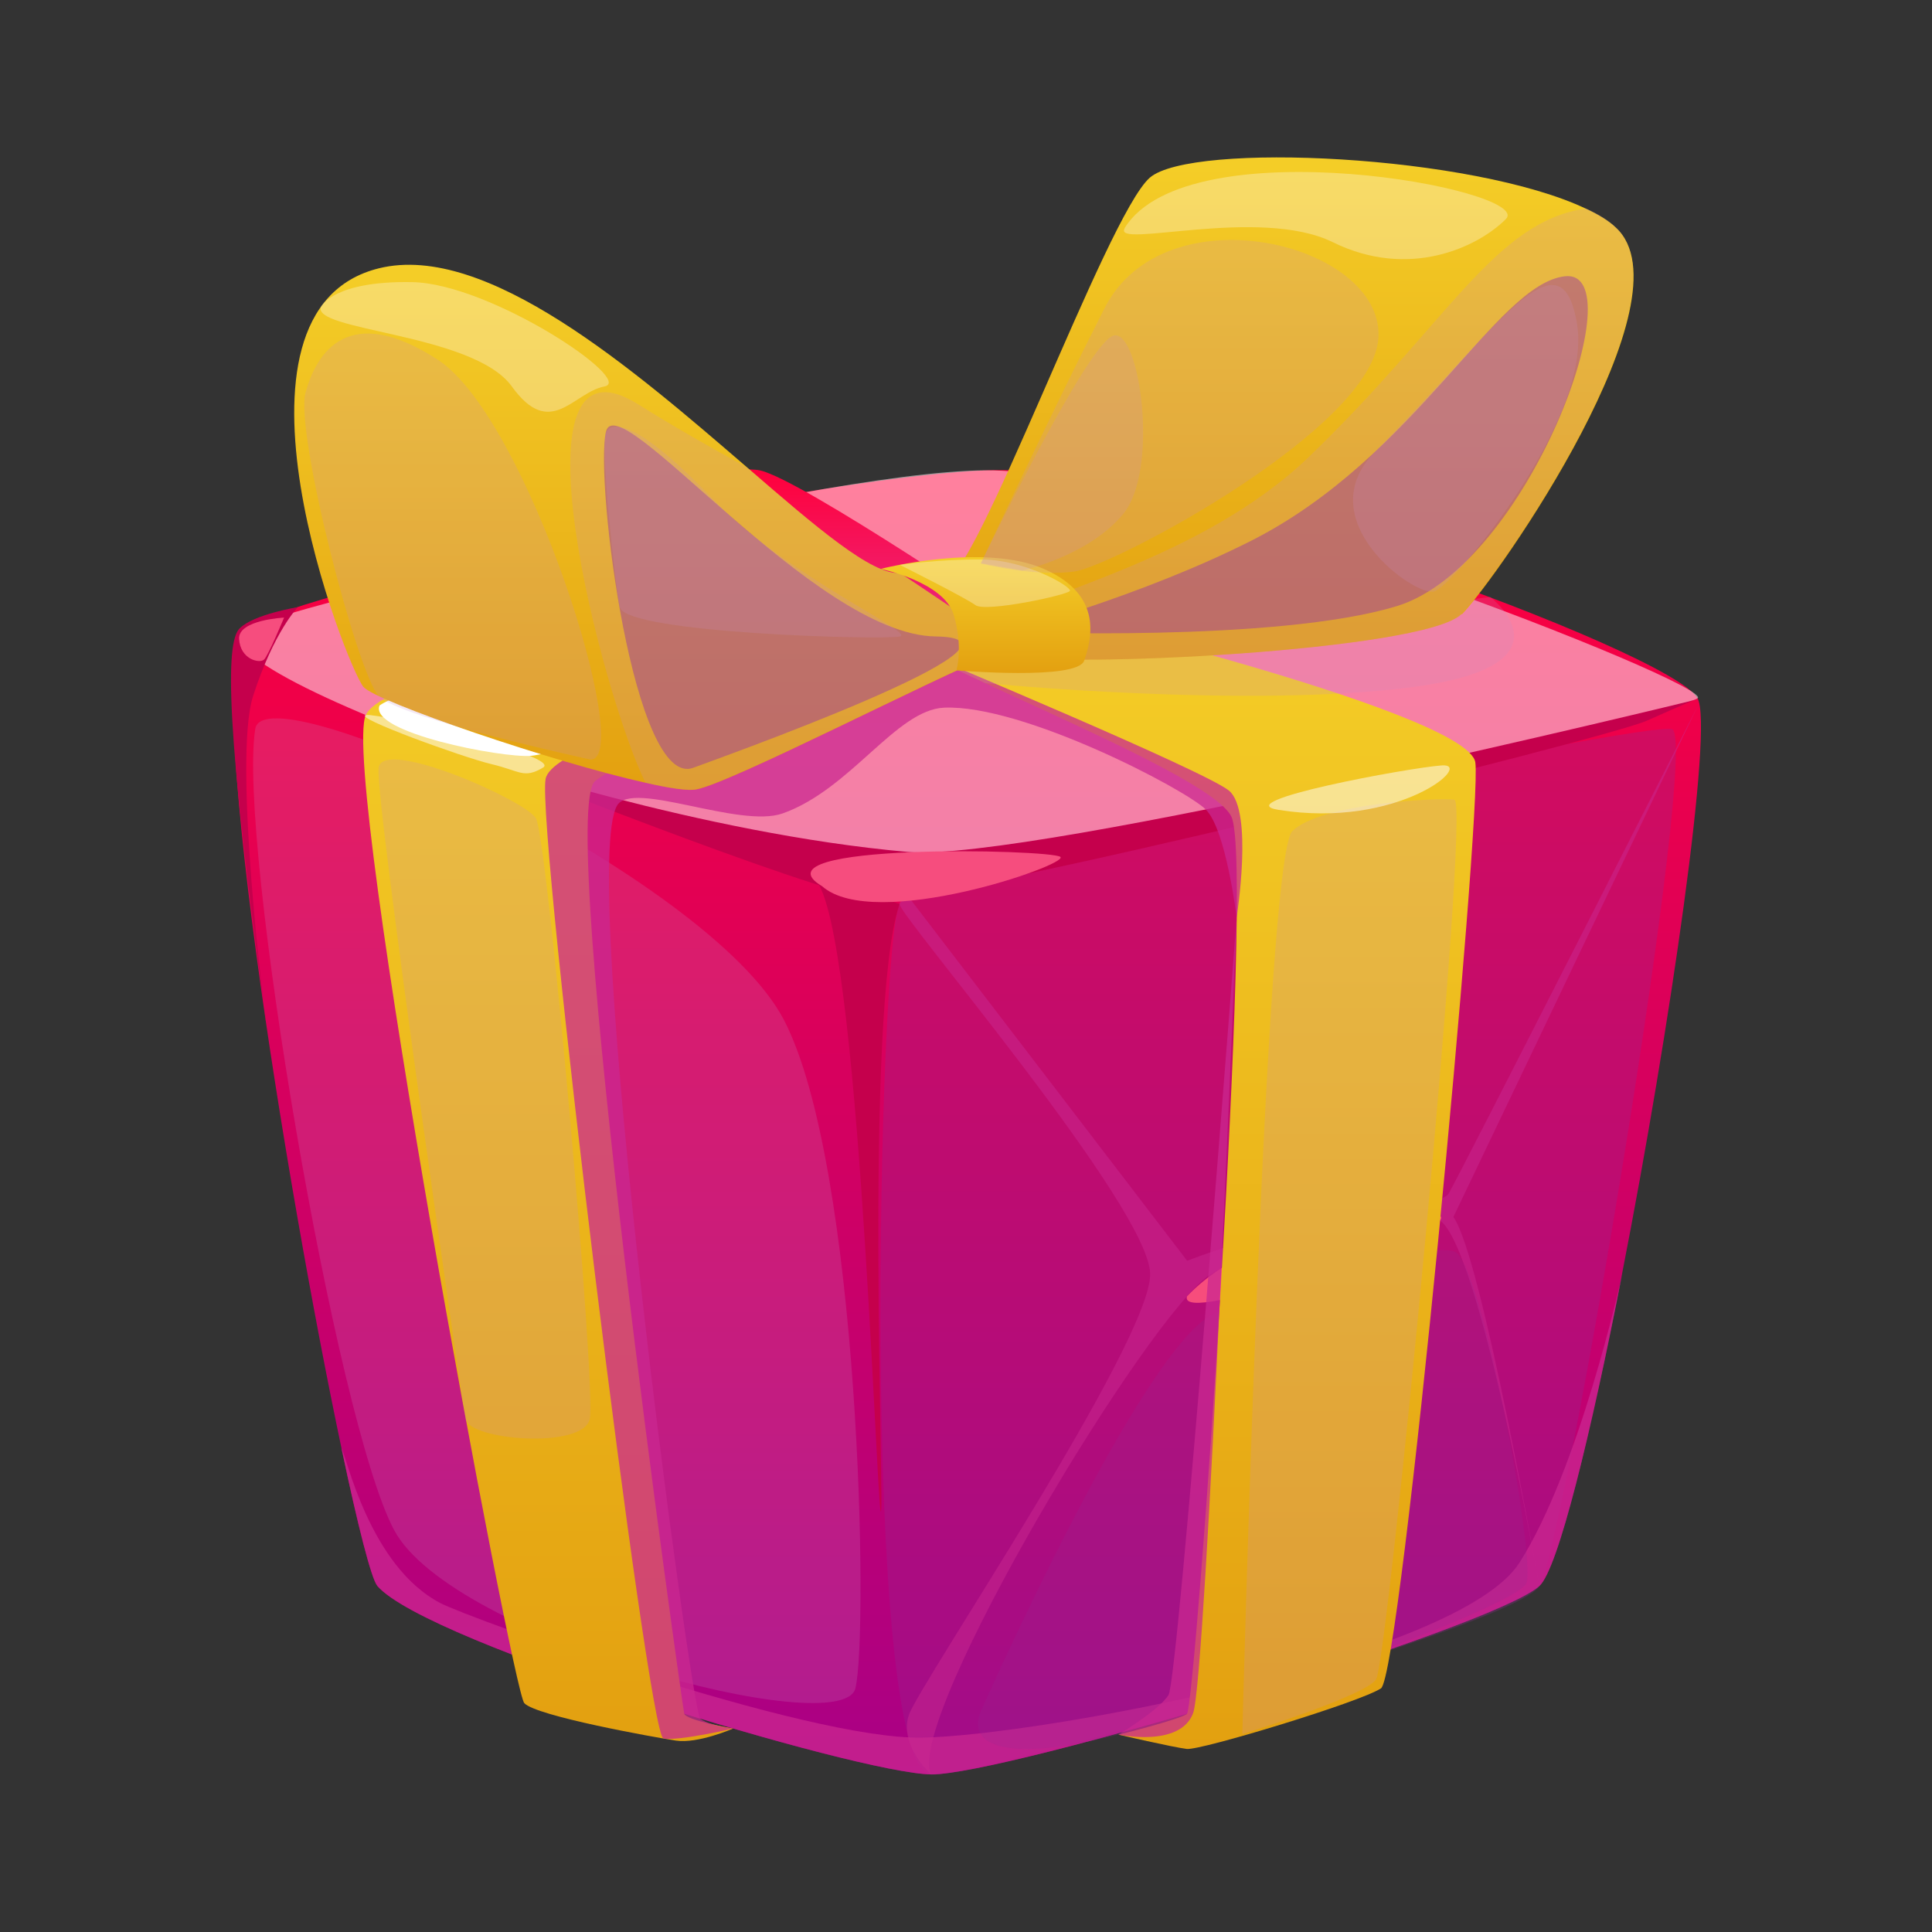 <svg width="28" height="28" viewBox="0 0 28 28" fill="none" xmlns="http://www.w3.org/2000/svg">
<rect x="0" y="0" width="28" height="28" fill="#333333" stroke="none"/>
<path d="M23.508 18.462C23.055 20.785 22.578 22.744 22.308 22.986C21.626 23.599 14.549 25.728 13.493 25.715C12.435 25.705 6.19 23.818 5.469 22.986C5.382 22.886 5.186 22.118 4.949 20.993V20.988C4.156 17.239 2.897 9.514 3.571 9.092C4.449 8.544 11.964 6.847 14.444 6.813C16.926 6.777 24.211 9.432 24.602 10.12C24.837 10.534 24.201 14.919 23.508 18.462Z" fill="url(#paint0_linear_4668_5004)"/>
<g style="mix-blend-mode:soft-light" opacity="0.5">
<path d="M3.574 9.092C2.4 9.715 11.256 12.612 13.038 12.612C14.82 12.612 24.338 10.31 24.603 10.12C24.868 9.929 16.875 6.795 14.277 6.816C11.678 6.837 3.927 8.907 3.574 9.092Z" fill="white"/>
</g>
<g style="mix-blend-mode:multiply" opacity="0.3">
<path d="M13.493 25.718C12.455 25.589 12.736 13.603 13.037 13.101C13.338 12.599 23.806 10.467 24.229 10.565C24.651 10.66 22.678 22.383 22.31 22.986C21.942 23.591 13.972 25.777 13.496 25.718H13.493Z" fill="#912790"/>
</g>
<g style="mix-blend-mode:multiply" opacity="0.74">
<path d="M23.51 18.465C23.057 20.785 22.581 22.744 22.31 22.986C21.628 23.599 14.551 25.729 13.495 25.716C12.437 25.705 6.192 23.818 5.471 22.986C5.384 22.886 5.188 22.119 4.951 20.993C5.021 21.102 5.355 22.693 6.378 23.231C6.816 23.46 11.68 25.216 13.369 25.183C15.061 25.152 21.144 24.029 22.022 22.646C22.884 21.292 23.487 18.573 23.51 18.465Z" fill="#CA2790"/>
</g>
<g style="mix-blend-mode:multiply" opacity="0.5">
<path d="M13.494 25.715C13.108 24.922 16.669 19 17.55 18.465C18.428 17.929 20.282 17.296 20.867 17.687C21.451 18.078 22.309 22.986 22.309 22.986C22.309 22.986 21.47 18.189 21.063 17.638L24.609 10.223C24.609 10.223 21.142 17.054 20.996 17.296C20.849 17.54 19.33 17.466 17.205 18.272L13.172 13.004C13.172 13.004 13.075 12.967 13.036 13.099C12.997 13.23 16.654 17.489 16.669 18.462C16.685 19.438 13.319 24.415 13.172 24.855C13.026 25.296 13.492 25.713 13.492 25.713L13.494 25.715Z" fill="#CA2790"/>
</g>
<path d="M17.202 18.789C17.079 19.232 20.568 17.953 20.867 17.687C21.165 17.422 18.364 17.551 17.202 18.789Z" fill="#F74D7C"/>
<g style="mix-blend-mode:multiply" opacity="0.2">
<path d="M14.234 24.76C14.234 24.76 16.561 19.492 17.602 19.036C18.642 18.581 20.692 17.991 21.083 18.14C21.475 18.29 22.255 22.567 22.124 22.94C21.992 23.313 16.904 25.118 15.341 25.314C13.78 25.51 14.234 24.76 14.234 24.76Z" fill="#912790"/>
</g>
<path d="M6.876 10.972C6.876 10.972 11.769 12.931 12.647 13.029C13.525 13.127 23.27 10.712 23.869 10.444C24.47 10.176 24.549 10.148 24.549 10.148C24.549 10.148 14.918 12.501 13.159 12.347C10.147 12.082 6.876 10.975 6.876 10.975V10.972Z" fill="#C5004C"/>
<path d="M11.748 12.705C12.426 12.826 12.691 21.606 12.763 21.899C12.835 22.193 12.511 14.631 13.038 13.101L11.748 12.705Z" fill="#C5004C"/>
<path d="M11.915 12.844C10.849 12.208 15.239 12.308 15.368 12.419C15.497 12.53 12.672 13.511 11.915 12.844Z" fill="#F64D7E"/>
<g style="mix-blend-mode:multiply" opacity="0.2">
<path d="M3.7 10.562C3.842 9.708 10.257 12.671 11.359 14.777C12.461 16.884 12.59 23.689 12.397 24.469C12.201 25.25 6.551 23.746 5.712 22.175C4.87 20.602 3.438 12.162 3.7 10.562Z" fill="#C68EC5"/>
</g>
<path d="M10.626 25.051C10.626 25.051 10.114 25.275 9.795 25.226C9.478 25.177 7.77 24.871 7.598 24.683C7.428 24.495 4.93 11.188 5.301 10.364C5.672 9.54 12.627 8.541 13.039 8.662C13.451 8.783 14.232 9.224 14.232 9.224C14.232 9.224 9.184 10.833 8.623 11.322C8.061 11.809 9.892 24.74 9.916 24.835C9.939 24.933 10.624 25.051 10.624 25.051H10.626Z" fill="url(#paint1_linear_4668_5004)"/>
<path d="M16.206 25.139C16.206 25.139 16.996 25.322 17.2 25.347C17.403 25.37 19.721 24.665 20.014 24.469C20.308 24.274 21.477 11.809 21.382 11.052C21.284 10.295 14.426 8.665 14.171 8.652C13.916 8.637 13.211 8.783 12.868 9.054C12.526 9.324 17.503 11.126 17.846 11.835C18.188 12.543 17.323 24.755 17.202 24.84C17.081 24.925 16.208 25.141 16.208 25.141L16.206 25.139Z" fill="url(#paint2_linear_4668_5004)"/>
<path d="M13.293 9.413C12.528 9.197 7.893 7.905 7.893 7.905L6.521 8.196C6.521 8.196 6.722 7.588 6.881 7.516C7.041 7.444 10.407 6.684 11.017 6.818C11.627 6.955 14.823 9.125 14.823 9.125L13.296 9.416L13.293 9.413Z" fill="url(#paint3_linear_4668_5004)"/>
<path d="M21.389 8.58C21.389 8.58 21.384 8.289 21.286 8.108C21.188 7.931 18.237 7.099 17.944 7.076C17.65 7.053 13.04 8.809 13.04 8.809C13.04 8.809 13.8 9.144 14.323 9.221C14.846 9.298 20.555 8.296 20.676 8.296C20.797 8.296 21.389 8.58 21.389 8.58Z" fill="url(#paint4_linear_4668_5004)"/>
<g style="mix-blend-mode:multiply" opacity="0.2">
<path d="M18.005 25.128C18.005 25.128 18.327 12.445 18.729 12.046C19.131 11.646 20.835 11.556 21.078 11.59C21.317 11.626 20.114 24.096 19.942 24.341C19.772 24.585 18.005 25.131 18.005 25.131V25.128Z" fill="#C68EC5"/>
</g>
<g style="mix-blend-mode:multiply" opacity="0.74">
<path d="M10.624 25.051C10.624 25.051 9.841 25.236 9.615 25.195C9.388 25.154 7.776 12.014 7.907 11.291C8.036 10.565 13.423 9.486 13.423 9.486C13.423 9.486 17.453 11.167 17.811 11.458C18.169 11.752 17.922 13.297 17.922 13.297C17.922 13.297 17.77 12.022 17.474 11.731C17.178 11.438 14.822 10.207 13.683 10.256C12.988 10.287 12.331 11.438 11.345 11.788C10.717 12.012 9.169 11.304 8.945 11.672C8.376 12.614 10.019 24.811 10.148 24.909C10.279 25.007 10.621 25.051 10.621 25.051H10.624Z" fill="#CA2790"/>
</g>
<g style="mix-blend-mode:soft-light">
<path d="M5.501 10.223C5.339 10.614 7.273 10.988 7.697 10.954C8.12 10.921 12.737 9.6 12.853 9.414C12.966 9.229 10.968 8.935 10.357 8.953C9.747 8.971 6.057 9.839 5.503 10.223H5.501Z" fill="white"/>
</g>
<g style="mix-blend-mode:multiply" opacity="0.2">
<path d="M14.285 9.901C14.285 9.901 18.099 10.274 20.491 9.955C22.881 9.635 21.598 8.652 21.598 8.652L13.659 9.61L14.285 9.903V9.901Z" fill="#C68EC5"/>
</g>
<path opacity="0.5" d="M5.304 10.362C5.093 10.39 6.71 10.977 7.125 11.075C7.539 11.173 7.591 11.291 7.871 11.124C8.15 10.956 5.515 10.336 5.304 10.362Z" fill="white"/>
<path opacity="0.5" d="M18.529 11.737C17.772 11.616 20.404 11.129 20.893 11.093C21.383 11.054 20.273 12.017 18.529 11.737Z" fill="white"/>
<g style="mix-blend-mode:multiply" opacity="0.2">
<path d="M5.487 11.126C5.549 10.686 7.599 11.592 7.766 11.857C7.934 12.123 8.644 20.128 8.547 20.566C8.449 21.006 6.806 20.875 6.747 20.566C6.69 20.254 5.428 11.541 5.487 11.126Z" fill="#C68EC5"/>
</g>
<g style="mix-blend-mode:multiply" opacity="0.74">
<path d="M16.208 25.139C16.208 25.139 16.788 24.794 16.934 24.567C17.081 24.34 17.923 13.297 17.923 13.297C17.923 13.297 17.48 24.322 17.292 24.827C17.104 25.332 16.208 25.139 16.208 25.139Z" fill="#CA2790"/>
</g>
<path d="M14.648 9.417C14.648 9.417 14.642 9.417 14.64 9.417C14.624 9.412 14.581 9.417 14.511 9.442C14.48 9.453 14.442 9.468 14.398 9.484C13.522 9.834 10.6 11.345 10.092 11.441C9.971 11.464 9.706 11.425 9.358 11.345C8.019 11.049 5.457 10.171 5.269 9.957C5.032 9.687 3 4.501 5.493 3.888C7.048 3.507 9.186 5.359 10.831 6.777C11.825 7.637 12.642 8.34 13.043 8.304C13.043 8.304 13.651 8.709 14.12 9.03C14.197 9.082 14.269 9.133 14.336 9.182C14.434 9.247 14.516 9.306 14.57 9.347C14.619 9.386 14.65 9.409 14.65 9.417H14.648Z" fill="url(#paint5_linear_4668_5004)"/>
<g style="mix-blend-mode:multiply" opacity="0.5">
<path d="M10.05 11.126C9.187 11.459 8.618 6.978 8.781 6.26C8.943 5.542 11.791 9.2 13.56 9.224C15.329 9.247 10.238 11.054 10.05 11.126Z" fill="#912790"/>
</g>
<g style="mix-blend-mode:multiply" opacity="0.2">
<path d="M14.649 9.224L14.569 9.347L14.551 9.373L14.507 9.44L14.394 9.481C13.518 9.831 10.595 11.343 10.088 11.438C9.967 11.461 9.702 11.423 9.354 11.343C8.726 10.066 7.307 4.635 9.256 5.864C9.735 6.165 10.276 6.474 10.827 6.775C11.821 7.635 12.637 8.338 13.039 8.302C13.039 8.302 13.647 8.706 14.116 9.028C13.843 8.74 13.691 8.423 13.662 8.361C14.056 8.606 14.36 8.825 14.52 9.005C14.595 9.087 14.638 9.159 14.649 9.224Z" fill="#C68EC5"/>
</g>
<path d="M21.183 8.897C20.663 9.435 15.281 9.695 14.625 9.491C14.576 9.476 14.524 9.455 14.478 9.43C14.478 9.43 14.473 9.43 14.47 9.43C14.447 9.417 14.421 9.406 14.398 9.391C14.329 9.35 14.267 9.301 14.207 9.252C14.146 9.195 14.089 9.136 14.037 9.077C13.811 8.812 13.687 8.518 13.664 8.461C13.664 8.454 13.659 8.451 13.659 8.451C14.138 8.446 16.026 3.132 16.664 2.575C17.267 2.053 21.348 2.241 22.994 3.029C23.174 3.113 23.318 3.201 23.421 3.301C24.521 4.324 21.724 8.348 21.186 8.904L21.183 8.897Z" fill="url(#paint6_linear_4668_5004)"/>
<g style="mix-blend-mode:multiply" opacity="0.5">
<path d="M14.629 9.154C14.629 9.154 16.535 8.646 18.137 7.835C20.529 6.622 21.682 4.117 22.679 4.004C23.719 3.885 22.154 8.196 20.248 8.783C18.51 9.316 14.629 9.156 14.629 9.156V9.154Z" fill="#912790"/>
</g>
<g style="mix-blend-mode:multiply" opacity="0.2">
<path d="M21.183 8.896C20.663 9.434 15.281 9.695 14.624 9.491C14.575 9.476 14.524 9.455 14.478 9.429C14.478 9.429 14.473 9.429 14.47 9.429C14.457 9.424 14.421 9.432 14.362 9.452L14.287 9.576L14.267 9.491L14.207 9.249C14.207 9.234 14.212 9.223 14.218 9.213C14.241 9.156 14.295 9.102 14.375 9.046C15.013 8.613 17.416 8.114 18.966 6.625C20.988 4.681 21.652 3.214 22.988 3.021C23.169 3.105 23.313 3.193 23.416 3.293C24.515 4.316 21.719 8.34 21.181 8.896H21.183Z" fill="#C68EC5"/>
</g>
<path d="M12.764 8.245C12.764 8.245 14.25 7.862 15.128 8.245C16.006 8.629 15.811 9.283 15.713 9.574C15.615 9.865 13.861 9.715 13.861 9.715C13.861 9.715 13.964 9.381 13.82 8.904C13.673 8.431 12.764 8.245 12.764 8.245Z" fill="url(#paint7_linear_4668_5004)"/>
<path opacity="0.3" d="M13.04 8.186C13.04 8.186 13.991 8.662 14.137 8.77C14.284 8.879 15.469 8.624 15.505 8.564C15.538 8.505 14.866 8.114 14.235 8.109C13.602 8.103 13.043 8.186 13.043 8.186H13.04Z" fill="white"/>
<g style="mix-blend-mode:multiply" opacity="0.2">
<path d="M14.215 8.165C14.215 8.165 15.201 6.054 16.007 4.468C16.882 2.745 20.042 3.523 19.978 4.885C19.916 6.198 16.154 8.194 15.579 8.281C15.021 8.366 14.215 8.168 14.215 8.168V8.165Z" fill="#C68EC5"/>
</g>
<g style="mix-blend-mode:multiply" opacity="0.2">
<path d="M8.559 11.008C9.208 11.008 7.648 6.062 6.347 5.215C5.047 4.37 4.588 5.112 4.429 5.686C4.269 6.26 5.181 9.767 5.49 10.089C5.799 10.411 8.559 11.008 8.559 11.008Z" fill="#C68EC5"/>
</g>
<g style="mix-blend-mode:multiply" opacity="0.2">
<path d="M14.817 8.268C14.817 8.268 15.78 8.059 16.282 7.444C16.802 6.803 16.521 4.784 16.143 4.862C15.772 4.939 14.217 8.162 14.217 8.162L14.817 8.268Z" fill="#C68EC5"/>
</g>
<path opacity="0.3" d="M4.658 4.434C4.46 4.798 6.857 4.821 7.418 5.601C7.98 6.381 8.309 5.686 8.76 5.601C9.211 5.516 7.112 4.113 5.979 4.089C4.843 4.066 4.658 4.437 4.658 4.437V4.434Z" fill="white"/>
<path opacity="0.3" d="M16.301 3.307C16.11 3.616 18.253 2.985 19.316 3.51C20.413 4.051 21.41 3.59 21.824 3.175C22.252 2.75 17.215 1.813 16.298 3.307H16.301Z" fill="white"/>
<g style="mix-blend-mode:multiply" opacity="0.2">
<path d="M19.931 6.543C18.949 7.539 20.505 8.649 20.783 8.572C21.064 8.495 23.082 6.069 22.856 4.699C22.624 3.296 21.731 4.717 19.931 6.543Z" fill="#C68EC5"/>
</g>
<g style="mix-blend-mode:multiply" opacity="0.2">
<path d="M8.983 8.799C9.068 9.18 12.804 9.278 13.041 9.224C13.278 9.17 11.406 8.358 10.335 7.236C9.261 6.113 8.882 6.095 8.787 6.26C8.692 6.422 8.918 8.508 8.983 8.799Z" fill="#C68EC5"/>
</g>
<path d="M3.851 14.788C3.851 14.788 3.365 11.024 3.669 10.084C3.972 9.146 4.318 8.799 4.318 8.799C4.318 8.799 3.674 8.902 3.47 9.11C3.267 9.319 3.269 10.55 3.854 14.788H3.851Z" fill="#C5004C"/>
<path d="M3.465 9.26C3.483 9.561 3.767 9.62 3.828 9.558C3.89 9.497 4.117 8.951 4.117 8.951C4.117 8.951 3.45 8.982 3.465 9.26Z" fill="#F64D7E"/>
<defs>
<linearGradient id="paint0_linear_4668_5004" x1="14.017" y1="25.719" x2="14.017" y2="6.819" gradientUnits="userSpaceOnUse">
<stop stop-color="#A90086"/>
<stop offset="1" stop-color="#FF003B"/>
</linearGradient>
<linearGradient id="paint1_linear_4668_5004" x1="9.747" y1="8.939" x2="9.747" y2="25.268" gradientUnits="userSpaceOnUse">
<stop stop-color="#F4CD27"/>
<stop offset="1" stop-color="#E3A010"/>
</linearGradient>
<linearGradient id="paint2_linear_4668_5004" x1="17.119" y1="8.94" x2="17.119" y2="25.383" gradientUnits="userSpaceOnUse">
<stop stop-color="#F4CD27"/>
<stop offset="1" stop-color="#E3A010"/>
</linearGradient>
<linearGradient id="paint3_linear_4668_5004" x1="10.669" y1="9.413" x2="10.669" y2="6.803" gradientUnits="userSpaceOnUse">
<stop stop-color="#E82E86"/>
<stop offset="1" stop-color="#FF003B"/>
</linearGradient>
<linearGradient id="paint4_linear_4668_5004" x1="17.215" y1="9.223" x2="17.215" y2="7.076" gradientUnits="userSpaceOnUse">
<stop stop-color="#E82E86"/>
<stop offset="1" stop-color="#FF003B"/>
</linearGradient>
<linearGradient id="paint5_linear_4668_5004" x1="9.457" y1="3.97" x2="9.457" y2="11.463" gradientUnits="userSpaceOnUse">
<stop stop-color="#F4CD27"/>
<stop offset="1" stop-color="#E3A010"/>
</linearGradient>
<linearGradient id="paint6_linear_4668_5004" x1="18.667" y1="2.407" x2="18.667" y2="9.576" gradientUnits="userSpaceOnUse">
<stop stop-color="#F4CD27"/>
<stop offset="1" stop-color="#E3A010"/>
</linearGradient>
<linearGradient id="paint7_linear_4668_5004" x1="14.284" y1="8.104" x2="14.284" y2="9.757" gradientUnits="userSpaceOnUse">
<stop stop-color="#F4CD27"/>
<stop offset="1" stop-color="#E3A010"/>
</linearGradient>
</defs>
</svg>
